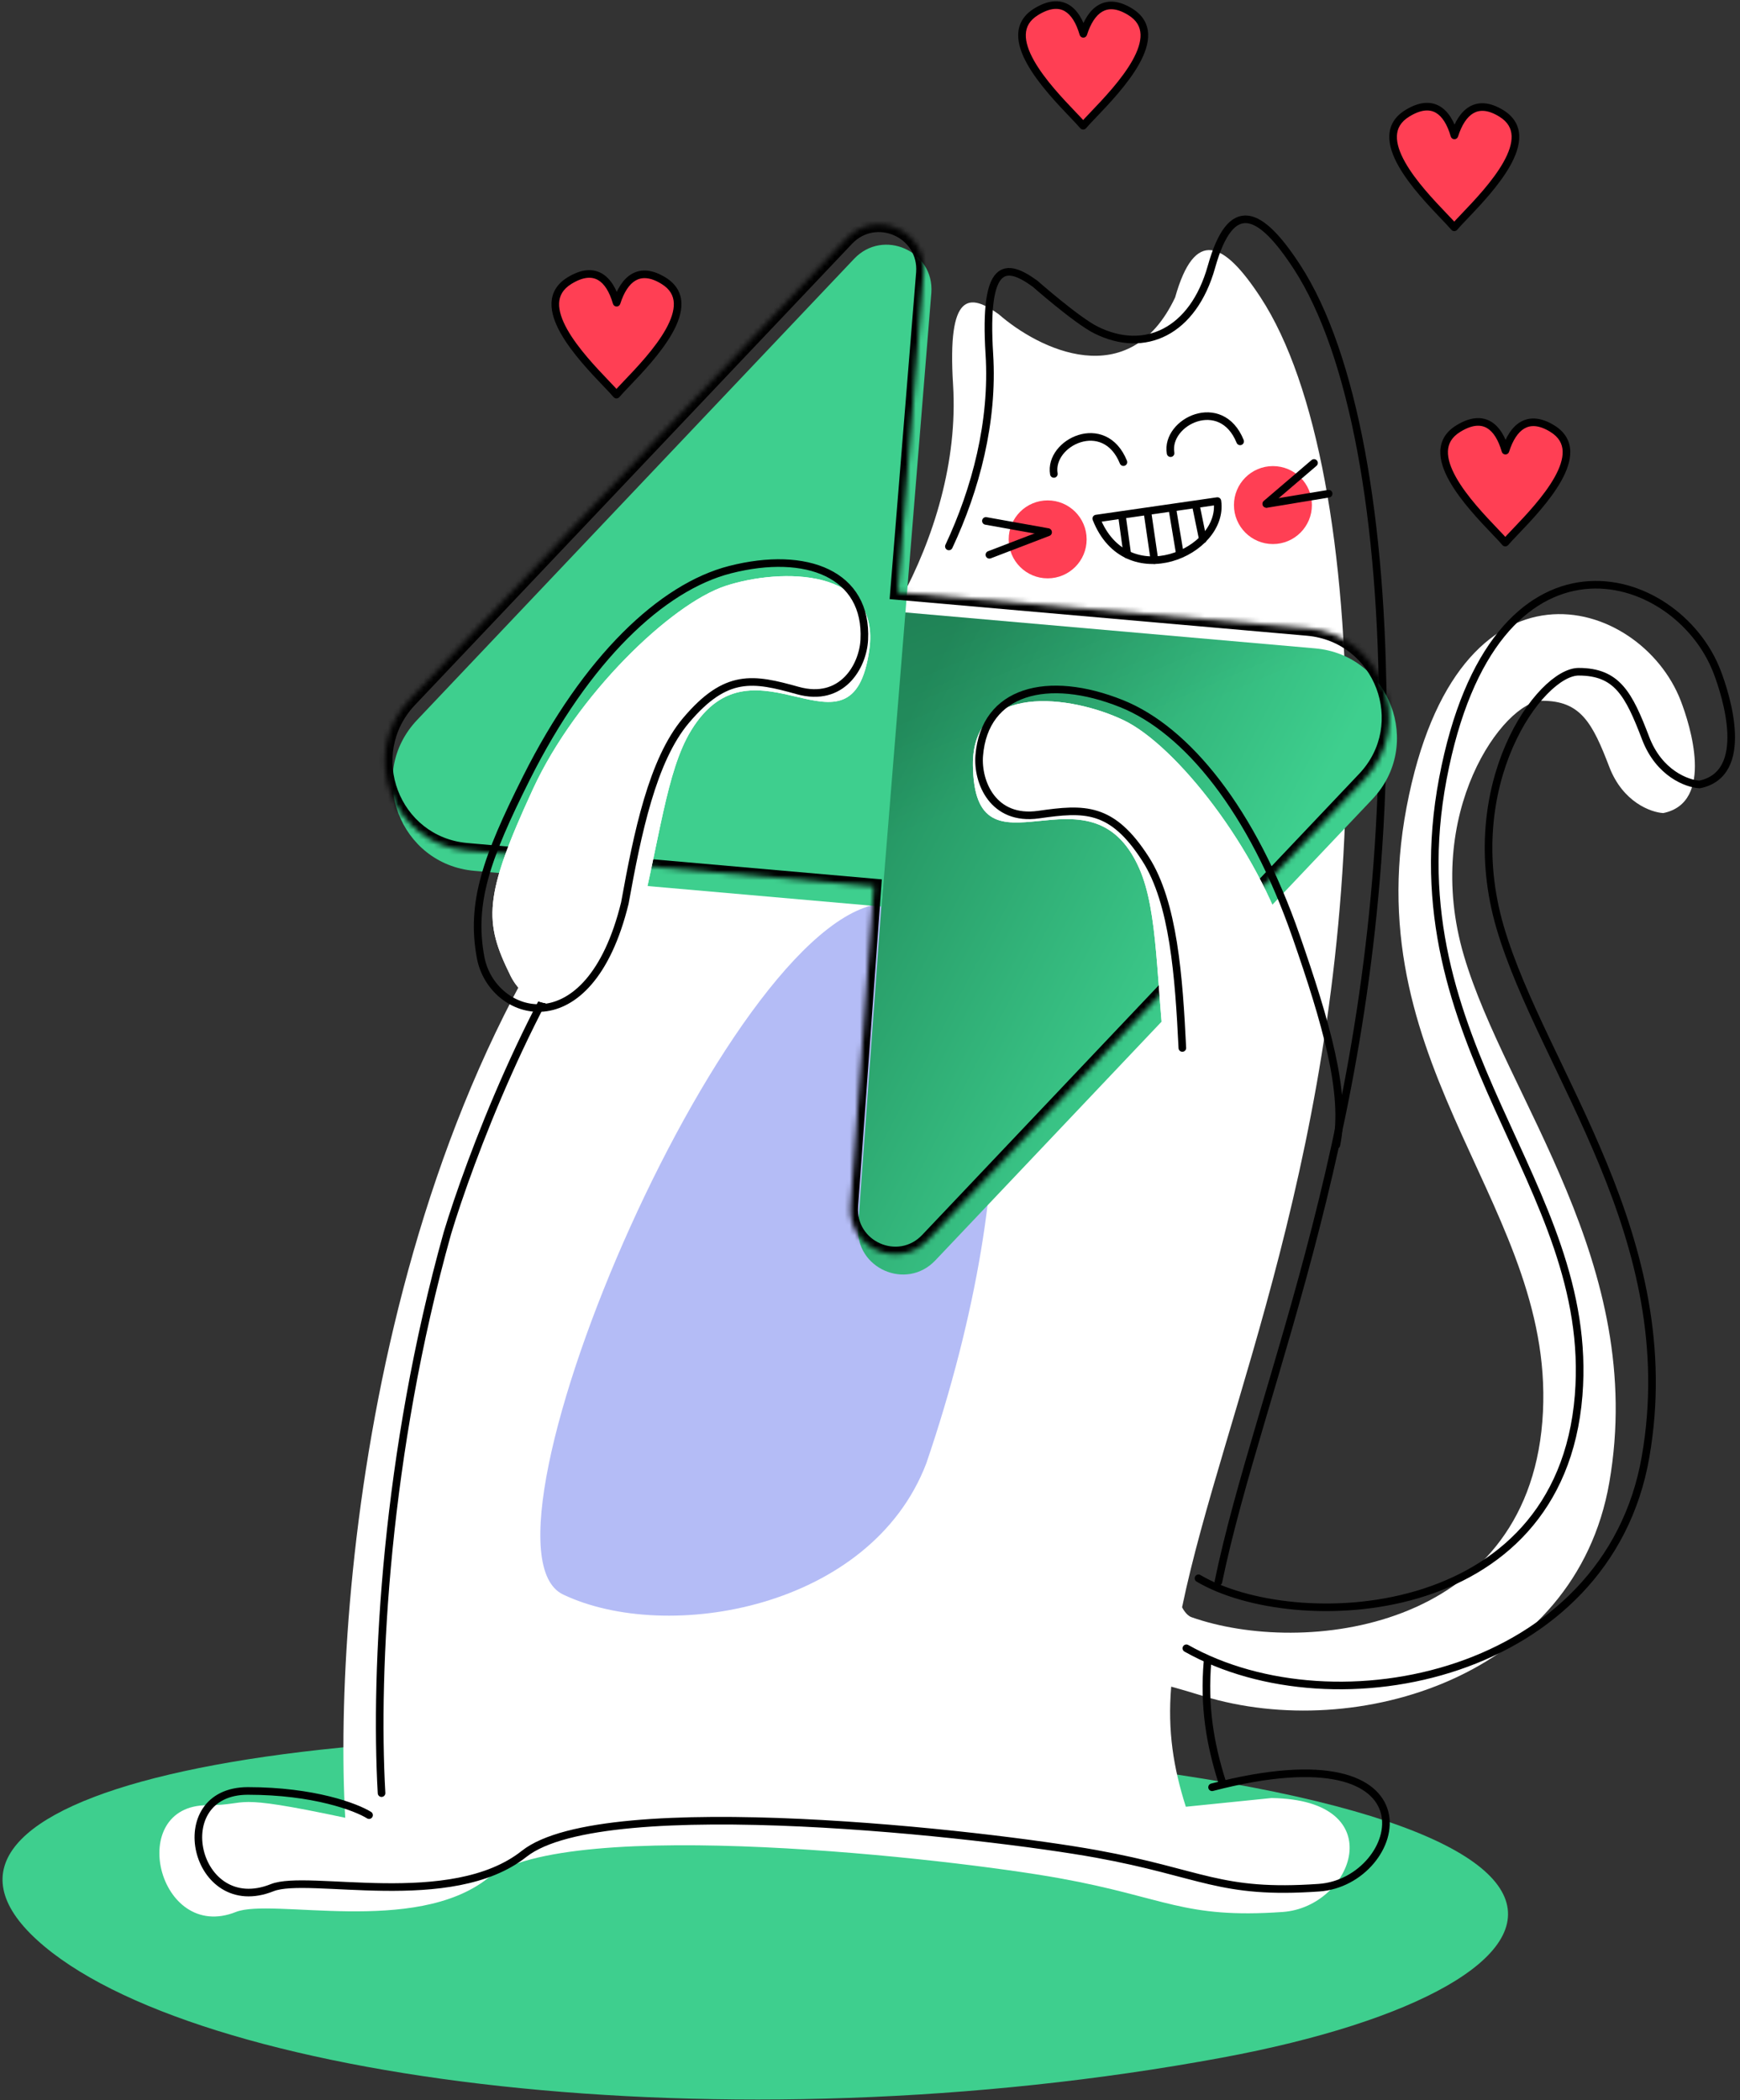 <svg width="343" height="414" viewBox="0 0 343 414" fill="none" xmlns="http://www.w3.org/2000/svg">
<rect x="0" y="0" width="343" height="414" fill="#333333" stroke="none"/>
<path d="M174.833 343.982C51.362 335.995 -23.1 354.636 7.284 382.378C37.668 410.12 142.843 423.757 240.94 405.575C316.998 391.479 334.601 354.316 174.833 343.982Z" fill="#3ECF8E"/>
<path d="M132.275 152.68C74.895 211.751 65.554 314.375 68.056 358.304C44.585 353.309 49.745 355.829 40.875 355.829C24.635 355.829 31.161 382.986 46.489 376.873C53.582 374.044 81.792 381.562 96.164 370.225C112.022 357.716 187.873 366.425 208.89 370.225C229.905 374.024 233.206 378.237 252.833 376.873C266.767 375.906 274.663 354.74 250.642 354.414L233.759 356.13C231.327 348.499 230.133 341.166 230.877 332.458C230.877 332.458 233.082 333.05 237.22 334.318C267.42 343.572 310.585 330.514 317.236 292.226C324.711 249.206 296.889 216.529 288.583 188.4C280.277 160.271 296.473 138.132 304.033 138.132C311.594 138.132 313.914 142.484 317.236 151.171C319.894 158.12 325.437 160.129 327.876 160.266C338.042 158.173 333.137 142.842 331.322 138.132C323.376 117.504 287.266 106.57 277.277 159.084C267.287 211.6 307.39 238.505 304.033 280.222C300.708 321.552 256.797 326.512 234.878 318.766C233.759 318.371 233.02 316.807 233.02 316.807C241.068 278.019 265.425 226.41 265.425 147.061C265.425 108.605 259.715 75.78 248.492 58.622C241.237 47.532 235.513 44.909 231.651 58.622C222.625 77.738 204.707 68.8 196.876 61.942C191.114 57.773 186.722 57.478 187.873 75.78C189.783 106.174 168.767 136.568 156.348 142.268C148.887 142.268 143.788 143.615 132.275 152.68Z" fill="white"/>
<path d="M175.561 178.069C199.813 179.407 202.647 229.619 182.609 288.416C171.652 317.141 131.543 324.071 111.008 314.299C90.472 304.528 145.246 176.398 175.561 178.069Z" fill="#B4BCF6"/>
<path d="M75.213 353.446C73.824 328.963 76.085 286.318 88.19 243.076C92.46 228.884 105 195.4 121 175" stroke="black" stroke-width="1.5" stroke-linecap="round"/>
<path d="M204.033 55.922C204.033 55.922 212.246 63.15 216.047 65.046L204.033 55.922Z" fill="black"/>
<path d="M240.178 311.784C248.226 272.843 272.583 221.033 272.583 141.373C272.583 102.767 266.873 69.813 255.649 52.589C248.394 41.454 242.671 38.821 238.809 52.589C235.195 65.476 225.6 69.813 216.047 65.046C212.246 63.149 204.034 55.921 204.034 55.921C198.272 51.736 193.88 51.44 195.03 69.813C195.864 83.131 192.33 96.449 187.05 107.706M238.931 352.289C284.786 340.37 276.763 370.916 259.99 372.085C240.364 373.455 237.063 369.225 216.047 365.411C195.03 361.597 119.18 352.853 103.322 365.411C88.949 376.792 60.739 369.246 53.646 372.085C38.319 378.222 32.63 353.015 48.87 353.015C61.862 353.015 70.205 356.193 72.752 357.782M240.917 351.261C238.484 343.599 237.291 336.238 238.033 327.495" stroke="black" stroke-width="1.5" stroke-linecap="round"/>
<path d="M236.252 311.1C254.9 322.152 307.536 320.637 311.19 275.054C314.548 233.174 274.444 206.163 284.433 153.443C294.424 100.722 330.533 111.699 338.48 132.408C340.294 137.136 345.199 152.527 335.032 154.628C332.593 154.492 327.051 152.474 324.394 145.497C321.071 136.776 318.75 132.408 311.19 132.408C303.63 132.408 287.435 154.634 295.74 182.872C304.046 211.111 331.868 243.917 324.394 287.105C316.919 330.294 263.349 341.507 233.864 324.896" stroke="black" stroke-width="1.5" stroke-linecap="round"/>
<path d="M184.371 248.445C178.662 254.467 168.551 250.006 169.152 241.729L177.944 120.672L259.236 127.802C273.961 129.093 280.681 146.82 270.514 157.549L184.371 248.445Z" fill="url(#paint0_linear_757_2389)"/>
<path d="M184.371 248.445C178.662 254.467 168.551 250.006 169.152 241.729L177.944 120.672L259.236 127.802C273.961 129.093 280.681 146.82 270.514 157.549L184.371 248.445Z" fill="url(#paint1_linear_757_2389)" fill-opacity="0.2"/>
<path d="M168.373 51.01C174.081 44.987 184.193 49.449 183.592 57.725L173.782 178.694L93.507 171.653C78.782 170.361 72.062 152.634 82.229 141.906L168.373 51.01Z" fill="#3ECF8E"/>
<mask id="path-11-inside-1_757_2389" fill="white">
<path fill-rule="evenodd" clip-rule="evenodd" d="M182.092 53.735C182.693 45.459 172.581 40.997 166.872 47.02L80.729 137.916C70.561 148.644 77.282 166.371 92.007 167.663L172.23 174.699L167.651 237.739C167.05 246.016 177.162 250.477 182.871 244.454L269.014 153.559C279.181 142.83 272.46 125.103 257.736 123.812L176.983 116.729L182.092 53.735Z"/>
</mask>
<path d="M166.872 47.02L167.961 48.052L167.961 48.052L166.872 47.02ZM182.092 53.735L183.587 53.857L183.588 53.844L182.092 53.735ZM80.729 137.916L81.818 138.948H81.818L80.729 137.916ZM92.007 167.663L92.138 166.168H92.138L92.007 167.663ZM172.23 174.699L173.726 174.808L173.833 173.334L172.361 173.205L172.23 174.699ZM167.651 237.739L166.155 237.631L167.651 237.739ZM182.871 244.454L183.959 245.486L183.959 245.486L182.871 244.454ZM269.014 153.559L270.102 154.59L270.102 154.59L269.014 153.559ZM257.736 123.812L257.867 122.318L257.736 123.812ZM176.983 116.729L175.488 116.608L175.368 118.093L176.852 118.223L176.983 116.729ZM167.961 48.052C172.7 43.052 181.095 46.755 180.596 53.627L183.588 53.844C184.291 44.161 172.462 38.942 165.784 45.989L167.961 48.052ZM81.818 138.948L167.961 48.052L165.784 45.988L79.641 136.884L81.818 138.948ZM92.138 166.168C78.664 164.987 72.514 148.765 81.818 138.948L79.641 136.884C68.609 148.524 75.901 167.756 91.876 169.157L92.138 166.168ZM172.361 173.205L92.138 166.168L91.876 169.157L172.099 176.193L172.361 173.205ZM169.147 237.848L173.726 174.808L170.734 174.59L166.155 237.631L169.147 237.848ZM181.782 243.423C177.043 248.423 168.648 244.719 169.147 237.848L166.155 237.631C165.452 247.313 177.281 252.532 183.959 245.486L181.782 243.423ZM267.925 152.527L181.782 243.423L183.959 245.486L270.102 154.59L267.925 152.527ZM257.605 125.306C271.079 126.488 277.229 142.709 267.925 152.527L270.102 154.59C281.133 142.951 273.842 123.719 257.867 122.318L257.605 125.306ZM176.852 118.223L257.605 125.306L257.867 122.318L177.114 115.235L176.852 118.223ZM180.597 53.614L175.488 116.608L178.478 116.85L183.587 53.857L180.597 53.614Z" fill="black" mask="url(#path-11-inside-1_757_2389)"/>
<path d="M253.925 186.527C247.906 167.231 231.782 146.881 221.495 141.959C211.209 137.037 191.628 134.397 191.791 150.803C192.034 175.078 214.86 149.175 224.574 171.16C228.392 179.802 227.849 193.435 229.954 211.301C231.678 225.934 246.893 233.681 253.602 223.607C260.098 213.851 260.963 209.087 253.925 186.527Z" fill="white"/>
<path d="M253.925 186.527C247.906 167.231 231.782 146.881 221.495 141.959C211.209 137.037 191.628 134.397 191.791 150.803C192.034 175.078 214.86 149.175 224.574 171.16C228.392 179.802 227.849 193.435 229.954 211.301C231.678 225.934 246.893 233.681 253.602 223.607C260.098 213.851 260.963 209.087 253.925 186.527Z" fill="white"/>
<path d="M263.436 225.684C265.552 215.624 261.31 201.305 255.512 184.613C246.866 159.721 233.948 143.839 221.066 138.685C206.547 132.876 194.058 136.08 193.032 148.945C192.619 154.137 195.741 161.853 204.743 160.568C213.744 159.284 219.17 158.944 225.815 169.303C231.347 177.927 232.383 192.467 233.071 206.566" stroke="black" stroke-width="1.5" stroke-linecap="round"/>
<path d="M105.104 155.44C113.586 137.092 132.223 119.017 143.063 115.477C153.903 111.937 173.662 111.87 171.362 128.115C167.96 152.151 148.702 123.495 136.207 144.028C131.295 152.099 130.058 165.686 125.644 183.126C122.028 197.409 105.933 203.108 100.594 192.246C95.424 181.727 95.187 176.891 105.104 155.44Z" fill="white"/>
<path d="M105.104 155.44C113.586 137.092 132.223 119.017 143.063 115.477C153.903 111.937 173.662 111.87 171.362 128.115C167.96 152.151 148.702 123.495 136.207 144.028C131.295 152.099 130.058 165.686 125.644 183.126C122.028 197.409 105.933 203.108 100.594 192.246C95.424 181.727 95.187 176.891 105.104 155.44Z" fill="white"/>
<path d="M157.249 136.108C148.491 133.662 143.156 132.618 135.218 142.023C128.609 149.853 125.688 164.135 123.169 178.024C116.109 206.824 96.967 200.649 94.744 188.737C92.745 178.023 95.857 169.129 103.78 153.334C115.595 129.781 130.471 115.717 143.916 112.285C159.068 108.418 171.033 113.221 170.373 126.11C170.107 131.312 166.006 138.555 157.249 136.108Z" stroke="black" stroke-width="1.5" stroke-linecap="round"/>
<path fill-rule="evenodd" clip-rule="evenodd" d="M286.673 44.803C286.672 44.805 286.672 44.808 286.671 44.81C286.23 44.282 285.519 43.537 284.656 42.634C279.705 37.45 269.772 27.05 277.395 22.35C282.373 19.28 285.309 21.873 286.702 26.693C288.187 22.017 291.148 19.389 295.951 22.349C303.574 27.049 293.641 37.45 288.69 42.633C287.827 43.536 287.116 44.281 286.675 44.81C286.674 44.808 286.673 44.805 286.673 44.803Z" fill="#FF3F54"/>
<path d="M286.671 44.81L286.095 45.291C286.279 45.511 286.572 45.607 286.851 45.538C287.129 45.47 287.344 45.248 287.404 44.968L286.671 44.81ZM286.673 44.803L287.397 44.608C287.307 44.273 287 44.044 286.653 44.053C286.307 44.062 286.012 44.307 285.939 44.646L286.673 44.803ZM284.656 42.634L285.199 42.116L284.656 42.634ZM277.395 22.35L277.789 22.988H277.789L277.395 22.35ZM286.702 26.693L285.982 26.901C286.073 27.219 286.362 27.439 286.692 27.443C287.023 27.447 287.317 27.235 287.417 26.92L286.702 26.693ZM295.951 22.349L296.344 21.711L295.951 22.349ZM288.69 42.633L288.147 42.115L288.69 42.633ZM286.675 44.81L285.951 45.005C286.023 45.276 286.241 45.483 286.514 45.543C286.787 45.603 287.071 45.505 287.251 45.29L286.675 44.81ZM287.404 44.968C287.405 44.965 287.406 44.962 287.406 44.96L285.939 44.646C285.939 44.648 285.938 44.651 285.938 44.653L287.404 44.968ZM284.114 43.152C284.985 44.064 285.675 44.786 286.095 45.291L287.247 44.33C286.786 43.777 286.053 43.01 285.199 42.116L284.114 43.152ZM277.001 21.712C274.897 23.009 273.941 24.762 273.868 26.745C273.797 28.665 274.555 30.713 275.656 32.677C277.86 36.611 281.654 40.576 284.114 43.152L285.199 42.116C282.708 39.508 279.059 35.681 276.965 31.944C275.916 30.073 275.311 28.315 275.367 26.801C275.42 25.35 276.082 24.041 277.789 22.988L277.001 21.712ZM287.423 26.485C286.708 24.012 285.551 21.924 283.763 20.911C281.907 19.859 279.623 20.095 277.001 21.712L277.789 22.988C280.146 21.535 281.819 21.533 283.023 22.216C284.296 22.937 285.303 24.555 285.982 26.901L287.423 26.485ZM287.417 26.92C288.139 24.646 289.173 23.041 290.454 22.309C291.665 21.617 293.303 21.598 295.557 22.988L296.344 21.711C293.796 20.14 291.552 19.955 289.71 21.006C287.939 22.017 286.75 24.064 285.987 26.466L287.417 26.92ZM295.557 22.988C297.264 24.04 297.925 25.35 297.979 26.8C298.035 28.314 297.43 30.072 296.381 31.943C294.287 35.681 290.638 39.507 288.147 42.115L289.232 43.151C291.692 40.576 295.485 36.611 297.69 32.677C298.791 30.712 299.549 28.665 299.478 26.745C299.405 24.762 298.449 23.009 296.344 21.711L295.557 22.988ZM288.147 42.115C287.293 43.01 286.56 43.777 286.099 44.33L287.251 45.29C287.671 44.786 288.361 44.064 289.232 43.151L288.147 42.115ZM287.399 44.615C287.398 44.612 287.398 44.611 287.397 44.608L285.949 44.998C285.949 45 285.95 45.003 285.951 45.005L287.399 44.615Z" fill="black"/>
<path fill-rule="evenodd" clip-rule="evenodd" d="M213.521 24.779C213.521 24.782 213.52 24.784 213.52 24.787C213.079 24.258 212.368 23.513 211.505 22.61C206.554 17.427 196.621 7.026 204.244 2.326C209.222 -0.743 212.157 1.85 213.551 6.67C215.035 1.994 217.997 -0.635 222.799 2.326C230.423 7.026 220.489 17.426 215.538 22.61C214.676 23.513 213.964 24.258 213.523 24.787C213.523 24.784 213.522 24.782 213.521 24.779Z" fill="#FF3F54"/>
<path d="M213.52 24.787L212.944 25.267C213.128 25.488 213.421 25.584 213.7 25.515C213.978 25.446 214.193 25.225 214.253 24.944L213.52 24.787ZM213.521 24.779L214.246 24.584C214.156 24.25 213.848 24.021 213.502 24.03C213.156 24.039 212.861 24.284 212.788 24.622L213.521 24.779ZM211.505 22.61L212.047 22.092V22.092L211.505 22.61ZM204.244 2.326L204.637 2.965H204.637L204.244 2.326ZM213.551 6.67L212.83 6.878C212.922 7.195 213.211 7.415 213.541 7.42C213.871 7.424 214.166 7.212 214.266 6.897L213.551 6.67ZM222.799 2.326L222.406 2.965L222.799 2.326ZM215.538 22.61L216.081 23.128L215.538 22.61ZM213.523 24.787L212.799 24.982C212.872 25.252 213.089 25.459 213.363 25.519C213.636 25.579 213.92 25.482 214.099 25.267L213.523 24.787ZM214.253 24.944C214.253 24.943 214.254 24.942 214.254 24.94C214.254 24.939 214.254 24.938 214.255 24.936L212.788 24.622C212.788 24.623 212.788 24.625 212.787 24.626C212.787 24.627 212.787 24.628 212.786 24.63L214.253 24.944ZM210.962 23.128C211.834 24.041 212.523 24.763 212.944 25.267L214.096 24.307C213.635 23.754 212.901 22.986 212.047 22.092L210.962 23.128ZM203.85 1.688C201.745 2.986 200.79 4.739 200.716 6.722C200.646 8.642 201.404 10.689 202.505 12.654C204.709 16.587 208.503 20.553 210.962 23.128L212.047 22.092C209.556 19.484 205.908 15.658 203.813 11.92C202.765 10.049 202.16 8.291 202.215 6.777C202.269 5.327 202.93 4.017 204.637 2.965L203.85 1.688ZM214.271 6.461C213.556 3.989 212.399 1.9 210.611 0.887C208.755 -0.164 206.471 0.072 203.85 1.688L204.637 2.965C206.995 1.512 208.667 1.51 209.872 2.192C211.145 2.913 212.152 4.531 212.83 6.878L214.271 6.461ZM214.266 6.897C214.987 4.623 216.021 3.017 217.303 2.285C218.514 1.594 220.151 1.575 222.406 2.965L223.193 1.688C220.645 0.117 218.401 -0.069 216.559 0.983C214.788 1.994 213.598 4.041 212.836 6.443L214.266 6.897ZM222.406 2.965C224.113 4.017 224.774 5.326 224.828 6.777C224.884 8.291 224.278 10.049 223.23 11.92C221.136 15.657 217.487 19.484 214.996 22.092L216.081 23.128C218.541 20.552 222.334 16.587 224.538 12.653C225.639 10.689 226.397 8.641 226.327 6.722C226.253 4.738 225.298 2.985 223.193 1.688L222.406 2.965ZM214.996 22.092C214.142 22.986 213.409 23.753 212.947 24.306L214.099 25.267C214.52 24.763 215.209 24.04 216.081 23.128L214.996 22.092ZM214.247 24.591C214.247 24.589 214.246 24.587 214.246 24.584L212.797 24.974C212.798 24.977 212.799 24.979 212.799 24.982L214.247 24.591Z" fill="black"/>
<path fill-rule="evenodd" clip-rule="evenodd" d="M121.521 77.779C121.521 77.782 121.52 77.784 121.52 77.787C121.079 77.258 120.368 76.513 119.505 75.61C114.554 70.427 104.621 60.026 112.244 55.326C117.222 52.257 120.157 54.85 121.551 59.67C123.035 54.994 125.997 52.365 130.799 55.326C138.423 60.026 128.489 70.426 123.538 75.61C122.676 76.513 121.964 77.258 121.523 77.787C121.523 77.784 121.522 77.782 121.521 77.779Z" fill="#FF3F54"/>
<path d="M121.52 77.787L120.944 78.267C121.128 78.488 121.421 78.584 121.7 78.515C121.978 78.446 122.193 78.225 122.253 77.944L121.52 77.787ZM121.521 77.779L122.246 77.584C122.156 77.25 121.848 77.021 121.502 77.03C121.156 77.039 120.861 77.284 120.788 77.622L121.521 77.779ZM119.505 75.61L120.047 75.092V75.092L119.505 75.61ZM112.244 55.326L112.637 55.965H112.637L112.244 55.326ZM121.551 59.67L120.83 59.878C120.922 60.195 121.211 60.415 121.541 60.42C121.871 60.424 122.166 60.212 122.266 59.897L121.551 59.67ZM130.799 55.326L130.406 55.965L130.799 55.326ZM123.538 75.61L122.996 75.092V75.092L123.538 75.61ZM121.523 77.787L120.799 77.982C120.872 78.252 121.089 78.459 121.363 78.519C121.636 78.579 121.92 78.482 122.099 78.267L121.523 77.787ZM122.253 77.944C122.253 77.943 122.254 77.942 122.254 77.94C122.254 77.939 122.254 77.938 122.255 77.936L120.788 77.622C120.788 77.624 120.788 77.625 120.787 77.626C120.787 77.627 120.787 77.629 120.786 77.63L122.253 77.944ZM118.962 76.128C119.834 77.04 120.523 77.763 120.944 78.267L122.096 77.307C121.635 76.754 120.901 75.986 120.047 75.092L118.962 76.128ZM111.85 54.688C109.745 55.986 108.79 57.739 108.716 59.722C108.646 61.642 109.404 63.689 110.505 65.654C112.709 69.587 116.503 73.553 118.962 76.128L120.047 75.092C117.556 72.484 113.908 68.657 111.813 64.92C110.765 63.049 110.16 61.291 110.215 59.777C110.269 58.327 110.93 57.017 112.637 55.965L111.85 54.688ZM122.271 59.461C121.556 56.989 120.399 54.9 118.611 53.887C116.755 52.836 114.471 53.072 111.85 54.688L112.637 55.965C114.995 54.511 116.667 54.51 117.872 55.192C119.145 55.913 120.152 57.531 120.83 59.878L122.271 59.461ZM122.266 59.897C122.987 57.623 124.021 56.017 125.303 55.285C126.514 54.594 128.151 54.575 130.406 55.965L131.193 54.688C128.645 53.117 126.401 52.931 124.559 53.983C122.788 54.994 121.598 57.041 120.836 59.443L122.266 59.897ZM130.406 55.965C132.113 57.017 132.774 58.326 132.828 59.777C132.884 61.291 132.278 63.049 131.23 64.92C129.136 68.657 125.487 72.484 122.996 75.092L124.081 76.128C126.541 73.552 130.334 69.587 132.538 65.653C133.639 63.689 134.397 61.641 134.327 59.722C134.253 57.738 133.298 55.985 131.193 54.688L130.406 55.965ZM122.996 75.092C122.142 75.986 121.409 76.753 120.947 77.306L122.099 78.267C122.52 77.763 123.209 77.04 124.081 76.128L122.996 75.092ZM122.247 77.591C122.247 77.589 122.246 77.587 122.246 77.584L120.797 77.974C120.798 77.977 120.799 77.979 120.799 77.982L122.247 77.591Z" fill="black"/>
<path fill-rule="evenodd" clip-rule="evenodd" d="M296.732 106.943C296.732 106.946 296.731 106.948 296.731 106.951C296.29 106.422 295.578 105.677 294.716 104.774C289.765 99.591 279.831 89.19 287.455 84.49C292.433 81.421 295.368 84.014 296.762 88.834C298.246 84.158 301.208 81.529 306.01 84.49C313.633 89.19 303.7 99.59 298.749 104.774C297.887 105.677 297.175 106.422 296.734 106.951C296.734 106.948 296.733 106.946 296.732 106.943Z" fill="#FF3F54"/>
<path d="M296.731 106.951L296.155 107.431C296.338 107.652 296.632 107.748 296.91 107.679C297.189 107.61 297.404 107.389 297.464 107.108L296.731 106.951ZM296.732 106.943L297.457 106.748C297.367 106.414 297.059 106.185 296.713 106.194C296.367 106.203 296.072 106.448 295.999 106.786L296.732 106.943ZM294.716 104.774L295.258 104.256V104.256L294.716 104.774ZM287.455 84.49L287.848 85.129H287.848L287.455 84.49ZM296.762 88.834L296.041 89.042C296.133 89.359 296.422 89.579 296.752 89.584C297.082 89.588 297.377 89.376 297.476 89.061L296.762 88.834ZM306.01 84.49L305.617 85.129L306.01 84.49ZM298.749 104.774L298.207 104.256V104.256L298.749 104.774ZM296.734 106.951L296.01 107.146C296.083 107.416 296.3 107.623 296.574 107.683C296.847 107.743 297.131 107.646 297.31 107.431L296.734 106.951ZM297.464 107.108C297.464 107.108 297.464 107.108 297.464 107.108C297.464 107.108 297.464 107.108 297.464 107.108C297.464 107.108 297.464 107.108 297.464 107.108C297.464 107.108 297.464 107.108 297.464 107.108C297.464 107.108 297.464 107.108 297.464 107.108C297.464 107.108 297.464 107.108 297.464 107.108C297.464 107.108 297.464 107.108 297.464 107.108C297.464 107.108 297.464 107.108 297.464 107.108C297.464 107.108 297.464 107.108 297.464 107.108C297.464 107.108 297.464 107.108 297.464 107.108C297.464 107.108 297.464 107.108 297.464 107.108C297.464 107.108 297.464 107.108 297.464 107.108C297.464 107.108 297.464 107.108 297.464 107.108C297.464 107.108 297.464 107.108 297.464 107.108C297.464 107.108 297.464 107.108 297.464 107.108C297.464 107.108 297.464 107.108 297.464 107.108C297.464 107.108 297.464 107.108 297.464 107.108C297.464 107.108 297.464 107.108 297.464 107.108C297.464 107.108 297.464 107.108 297.464 107.108C297.464 107.108 297.464 107.108 297.464 107.108C297.464 107.108 297.464 107.108 297.464 107.108C297.464 107.108 297.464 107.108 297.464 107.108C297.464 107.108 297.464 107.108 297.464 107.108C297.464 107.108 297.464 107.108 297.464 107.108C297.464 107.108 297.464 107.108 297.464 107.108C297.464 107.108 297.464 107.108 297.464 107.108C297.464 107.108 297.464 107.108 297.464 107.108C297.464 107.108 297.464 107.108 297.464 107.108C297.464 107.108 297.464 107.108 297.464 107.108C297.464 107.108 297.464 107.108 297.464 107.108C297.464 107.108 297.464 107.108 297.464 107.108C297.464 107.108 297.464 107.108 297.464 107.108C297.464 107.108 297.464 107.108 297.464 107.108C297.464 107.108 297.464 107.108 297.464 107.108C297.464 107.108 297.464 107.108 297.464 107.108C297.464 107.108 297.464 107.108 297.464 107.108C297.464 107.108 297.464 107.108 297.464 107.108C297.464 107.108 297.464 107.108 297.464 107.108C297.464 107.108 297.464 107.108 297.464 107.108C297.464 107.108 297.464 107.108 297.464 107.108C297.464 107.108 297.464 107.108 297.464 107.108C297.464 107.107 297.464 107.107 297.464 107.107C297.464 107.107 297.464 107.107 297.464 107.107C297.464 107.107 297.464 107.107 297.464 107.107C297.464 107.107 297.464 107.107 297.464 107.107C297.464 107.107 297.464 107.107 297.464 107.107C297.464 107.107 297.464 107.107 297.464 107.107C297.464 107.107 297.464 107.107 297.464 107.107C297.464 107.107 297.464 107.107 297.464 107.107C297.464 107.107 297.464 107.107 297.464 107.107C297.464 107.107 297.464 107.107 297.464 107.107C297.464 107.107 297.464 107.107 297.464 107.107C297.464 107.107 297.464 107.107 297.464 107.107C297.464 107.107 297.464 107.107 297.464 107.107C297.464 107.107 297.464 107.107 297.464 107.107C297.464 107.107 297.464 107.107 297.464 107.107C297.464 107.107 297.464 107.107 297.464 107.107C297.464 107.107 297.464 107.107 297.464 107.107C297.464 107.107 297.464 107.107 297.464 107.107C297.464 107.107 297.464 107.107 297.464 107.107C297.464 107.107 297.464 107.107 297.464 107.107C297.464 107.107 297.464 107.107 297.464 107.107C297.464 107.107 297.464 107.107 297.464 107.107C297.464 107.107 297.464 107.107 297.464 107.107C297.464 107.107 297.464 107.107 297.464 107.107C297.464 107.107 297.464 107.107 297.464 107.107C297.464 107.107 297.464 107.107 297.464 107.107C297.464 107.107 297.464 107.107 297.464 107.107C297.464 107.107 297.464 107.107 297.464 107.107C297.464 107.107 297.464 107.107 297.464 107.107C297.464 107.107 297.464 107.107 297.464 107.107C297.464 107.107 297.464 107.107 297.464 107.107C297.464 107.107 297.464 107.107 297.464 107.107C297.464 107.107 297.464 107.107 297.464 107.107C297.464 107.107 297.464 107.107 297.464 107.107C297.464 107.107 297.464 107.107 297.464 107.107C297.464 107.107 297.464 107.107 297.464 107.107C297.464 107.107 297.464 107.107 297.464 107.107C297.464 107.107 297.464 107.107 297.464 107.107C297.464 107.107 297.464 107.107 297.464 107.107C297.464 107.107 297.464 107.107 297.464 107.107C297.464 107.107 297.464 107.107 297.464 107.107C297.464 107.107 297.464 107.107 297.464 107.107C297.464 107.107 297.464 107.107 297.464 107.107C297.464 107.107 297.464 107.107 297.464 107.107C297.464 107.107 297.464 107.107 297.464 107.107C297.464 107.107 297.464 107.107 297.464 107.107C297.464 107.107 297.464 107.107 297.464 107.107C297.464 107.107 297.464 107.107 297.464 107.107C297.464 107.107 297.464 107.107 297.464 107.107C297.464 107.107 297.464 107.107 297.464 107.107C297.464 107.107 297.464 107.107 297.464 107.107C297.464 107.107 297.464 107.107 297.464 107.107C297.464 107.107 297.464 107.107 297.464 107.107C297.464 107.107 297.464 107.107 297.464 107.107C297.464 107.107 297.464 107.107 297.464 107.107C297.464 107.107 297.464 107.107 297.464 107.107C297.464 107.107 297.464 107.107 297.464 107.107C297.464 107.107 297.464 107.107 297.464 107.107C297.464 107.107 297.464 107.107 297.464 107.107C297.464 107.107 297.464 107.107 297.464 107.107C297.464 107.107 297.464 107.107 297.464 107.107C297.464 107.107 297.464 107.107 297.464 107.107C297.464 107.107 297.464 107.107 297.464 107.107C297.464 107.107 297.464 107.107 297.464 107.107C297.464 107.107 297.464 107.107 297.464 107.107C297.464 107.107 297.464 107.107 297.464 107.107C297.464 107.107 297.464 107.107 297.464 107.107C297.464 107.107 297.464 107.107 297.464 107.106C297.464 107.106 297.464 107.106 297.464 107.106C297.464 107.106 297.464 107.106 297.464 107.106C297.464 107.106 297.464 107.106 297.464 107.106C297.464 107.106 297.464 107.106 297.464 107.106C297.464 107.106 297.464 107.106 297.464 107.106C297.464 107.106 297.464 107.106 297.464 107.106C297.464 107.106 297.464 107.106 297.464 107.106C297.464 107.106 297.464 107.106 297.464 107.106C297.464 107.106 297.464 107.106 297.464 107.106C297.464 107.106 297.464 107.106 297.464 107.106C297.464 107.106 297.464 107.106 297.464 107.106C297.464 107.106 297.464 107.106 297.464 107.106C297.464 107.106 297.464 107.106 297.464 107.106C297.464 107.106 297.464 107.106 297.464 107.106C297.464 107.106 297.464 107.106 297.464 107.106C297.464 107.106 297.464 107.106 297.464 107.106C297.464 107.106 297.464 107.106 297.464 107.106C297.464 107.106 297.464 107.106 297.464 107.106C297.464 107.106 297.464 107.106 297.464 107.106C297.464 107.106 297.464 107.106 297.464 107.106C297.464 107.106 297.464 107.106 297.464 107.106C297.464 107.106 297.464 107.106 297.464 107.106C297.464 107.106 297.464 107.106 297.464 107.106C297.464 107.106 297.464 107.106 297.464 107.106C297.464 107.106 297.464 107.106 297.464 107.106C297.464 107.106 297.464 107.106 297.464 107.106C297.464 107.106 297.464 107.106 297.464 107.106C297.464 107.106 297.464 107.106 297.465 107.106C297.465 107.106 297.465 107.106 297.465 107.106C297.465 107.106 297.465 107.106 297.465 107.106C297.465 107.106 297.465 107.106 297.465 107.106C297.465 107.106 297.465 107.106 297.465 107.106C297.465 107.106 297.465 107.106 297.465 107.106C297.465 107.106 297.465 107.106 297.465 107.106C297.465 107.106 297.465 107.106 297.465 107.106C297.465 107.106 297.465 107.106 297.465 107.106C297.465 107.106 297.465 107.106 297.465 107.106C297.465 107.106 297.465 107.106 297.465 107.106C297.465 107.106 297.465 107.106 297.465 107.106C297.465 107.106 297.465 107.106 297.465 107.106C297.465 107.106 297.465 107.106 297.465 107.106C297.465 107.106 297.465 107.106 297.465 107.106C297.465 107.106 297.465 107.106 297.465 107.106C297.465 107.106 297.465 107.106 297.465 107.106C297.465 107.106 297.465 107.106 297.465 107.106C297.465 107.106 297.465 107.106 297.465 107.106C297.465 107.106 297.465 107.106 297.465 107.106C297.465 107.106 297.465 107.106 297.465 107.106C297.465 107.106 297.465 107.106 297.465 107.106C297.465 107.106 297.465 107.106 297.465 107.106C297.465 107.106 297.465 107.106 297.465 107.106C297.465 107.106 297.465 107.106 297.465 107.106C297.465 107.106 297.465 107.106 297.465 107.106C297.465 107.106 297.465 107.106 297.465 107.106C297.465 107.106 297.465 107.106 297.465 107.106C297.465 107.106 297.465 107.106 297.465 107.106C297.465 107.106 297.465 107.106 297.465 107.106C297.465 107.106 297.465 107.106 297.465 107.106C297.465 107.106 297.465 107.106 297.465 107.106C297.465 107.106 297.465 107.106 297.465 107.106C297.465 107.106 297.465 107.106 297.465 107.106C297.465 107.106 297.465 107.106 297.465 107.106C297.465 107.106 297.465 107.106 297.465 107.106C297.465 107.106 297.465 107.106 297.465 107.106C297.465 107.106 297.465 107.106 297.465 107.106C297.465 107.106 297.465 107.106 297.465 107.106C297.465 107.106 297.465 107.106 297.465 107.106C297.465 107.106 297.465 107.105 297.465 107.105C297.465 107.105 297.465 107.105 297.465 107.105C297.465 107.105 297.465 107.105 297.465 107.105C297.465 107.105 297.465 107.105 297.465 107.105C297.465 107.105 297.465 107.105 297.465 107.105C297.465 107.105 297.465 107.105 297.465 107.105C297.465 107.105 297.465 107.105 297.465 107.105C297.465 107.105 297.465 107.105 297.465 107.105C297.465 107.105 297.465 107.105 297.465 107.105C297.465 107.105 297.465 107.105 297.465 107.105C297.465 107.105 297.465 107.105 297.465 107.105C297.465 107.105 297.465 107.105 297.465 107.105C297.465 107.105 297.465 107.105 297.465 107.105C297.465 107.105 297.465 107.105 297.465 107.105C297.465 107.105 297.465 107.105 297.465 107.105C297.465 107.105 297.465 107.105 297.465 107.105C297.465 107.105 297.465 107.105 297.465 107.105C297.465 107.105 297.465 107.105 297.465 107.105C297.465 107.105 297.465 107.105 297.465 107.105C297.465 107.105 297.465 107.105 297.465 107.105C297.465 107.105 297.465 107.105 297.465 107.105C297.465 107.105 297.465 107.105 297.465 107.105C297.465 107.105 297.465 107.105 297.465 107.105C297.465 107.105 297.465 107.105 297.465 107.105C297.465 107.105 297.465 107.105 297.465 107.105C297.465 107.105 297.465 107.105 297.465 107.105C297.465 107.105 297.465 107.105 297.465 107.105C297.465 107.105 297.465 107.105 297.465 107.105C297.465 107.105 297.465 107.105 297.465 107.105C297.465 107.105 297.465 107.105 297.465 107.105C297.465 107.105 297.465 107.105 297.465 107.105C297.465 107.105 297.465 107.105 297.465 107.105C297.465 107.105 297.465 107.105 297.465 107.105C297.465 107.105 297.465 107.105 297.465 107.105C297.465 107.105 297.465 107.105 297.465 107.105C297.465 107.105 297.465 107.105 297.465 107.105C297.465 107.105 297.465 107.105 297.465 107.105C297.465 107.105 297.465 107.105 297.465 107.105C297.465 107.105 297.465 107.105 297.465 107.105C297.465 107.105 297.465 107.105 297.465 107.105C297.465 107.105 297.465 107.105 297.465 107.105C297.465 107.105 297.465 107.105 297.465 107.105C297.465 107.105 297.465 107.105 297.465 107.105C297.465 107.105 297.465 107.105 297.465 107.105C297.465 107.105 297.465 107.105 297.465 107.105C297.465 107.105 297.465 107.105 297.465 107.105C297.465 107.105 297.465 107.105 297.465 107.105C297.465 107.105 297.465 107.105 297.465 107.105C297.465 107.105 297.465 107.105 297.465 107.105C297.465 107.105 297.465 107.105 297.465 107.105C297.465 107.105 297.465 107.105 297.465 107.105C297.465 107.105 297.465 107.105 297.465 107.105C297.465 107.105 297.465 107.105 297.465 107.105C297.465 107.105 297.465 107.105 297.465 107.105C297.465 107.105 297.465 107.105 297.465 107.105C297.465 107.105 297.465 107.105 297.465 107.105C297.465 107.105 297.465 107.105 297.465 107.105C297.465 107.105 297.465 107.105 297.465 107.105C297.465 107.105 297.465 107.105 297.465 107.105C297.465 107.105 297.465 107.105 297.465 107.105C297.465 107.105 297.465 107.105 297.465 107.105C297.465 107.105 297.465 107.105 297.465 107.105C297.465 107.105 297.465 107.105 297.465 107.105C297.465 107.105 297.465 107.105 297.465 107.105C297.465 107.105 297.465 107.105 297.465 107.105C297.465 107.105 297.465 107.105 297.465 107.105C297.465 107.105 297.465 107.105 297.465 107.105C297.465 107.105 297.465 107.105 297.465 107.105C297.465 107.104 297.465 107.104 297.465 107.104C297.465 107.104 297.465 107.104 297.465 107.104C297.465 107.104 297.465 107.104 297.465 107.104C297.465 107.104 297.465 107.104 297.465 107.104C297.465 107.104 297.465 107.104 297.465 107.104C297.465 107.104 297.465 107.104 297.465 107.104C297.465 107.104 297.465 107.104 297.465 107.104C297.465 107.104 297.465 107.104 297.465 107.104C297.465 107.104 297.465 107.104 297.465 107.104C297.465 107.104 297.465 107.104 297.465 107.104C297.465 107.104 297.465 107.104 297.465 107.104C297.465 107.104 297.465 107.104 297.465 107.104C297.465 107.104 297.465 107.104 297.465 107.104C297.465 107.104 297.465 107.104 297.465 107.104C297.465 107.104 297.465 107.104 297.465 107.104C297.465 107.104 297.465 107.104 297.465 107.104C297.465 107.104 297.465 107.104 297.465 107.104C297.465 107.104 297.465 107.104 297.465 107.104C297.465 107.104 297.465 107.104 297.465 107.104C297.465 107.104 297.465 107.104 297.465 107.104C297.465 107.104 297.465 107.104 297.465 107.104C297.465 107.104 297.465 107.104 297.465 107.104C297.465 107.104 297.465 107.104 297.465 107.104C297.465 107.104 297.465 107.104 297.465 107.104C297.465 107.104 297.465 107.104 297.465 107.104C297.465 107.104 297.465 107.104 297.465 107.104C297.465 107.104 297.465 107.104 297.465 107.104C297.465 107.104 297.465 107.104 297.465 107.104C297.465 107.104 297.465 107.104 297.465 107.104C297.465 107.104 297.465 107.104 297.465 107.104C297.465 107.104 297.465 107.104 297.465 107.104C297.465 107.104 297.465 107.104 297.465 107.104C297.465 107.104 297.465 107.104 297.465 107.104C297.465 107.104 297.465 107.104 297.465 107.104C297.465 107.104 297.465 107.104 297.465 107.104C297.465 107.104 297.465 107.104 297.465 107.104C297.465 107.104 297.465 107.104 297.465 107.104C297.465 107.104 297.465 107.104 297.465 107.104C297.465 107.104 297.465 107.104 297.465 107.104C297.465 107.104 297.465 107.104 297.465 107.104C297.465 107.104 297.465 107.104 297.465 107.104C297.465 107.104 297.465 107.104 297.465 107.104C297.465 107.104 297.465 107.104 297.465 107.104C297.465 107.104 297.465 107.104 297.465 107.104C297.465 107.104 297.465 107.104 297.465 107.104C297.465 107.104 297.465 107.104 297.465 107.104C297.465 107.104 297.465 107.104 297.465 107.104C297.465 107.104 297.465 107.104 297.465 107.104C297.465 107.104 297.465 107.104 297.465 107.104C297.465 107.104 297.465 107.104 297.465 107.104C297.465 107.104 297.465 107.104 297.465 107.104C297.465 107.104 297.465 107.104 297.465 107.104C297.465 107.104 297.465 107.104 297.465 107.104C297.465 107.104 297.465 107.104 297.465 107.104C297.465 107.104 297.465 107.104 297.465 107.104C297.465 107.104 297.465 107.104 297.465 107.104C297.465 107.104 297.465 107.104 297.465 107.104C297.465 107.104 297.465 107.104 297.465 107.104C297.465 107.104 297.465 107.104 297.465 107.104C297.465 107.104 297.465 107.104 297.465 107.104C297.465 107.104 297.465 107.104 297.465 107.104C297.465 107.104 297.465 107.104 297.465 107.104C297.465 107.104 297.465 107.104 297.465 107.104C297.465 107.104 297.465 107.104 297.465 107.104C297.465 107.104 297.465 107.104 297.465 107.104C297.465 107.104 297.465 107.104 297.465 107.104C297.465 107.104 297.465 107.104 297.465 107.104C297.465 107.104 297.465 107.104 297.465 107.104C297.465 107.103 297.465 107.103 297.465 107.103C297.465 107.103 297.465 107.103 297.465 107.103C297.465 107.103 297.465 107.103 297.465 107.103C297.465 107.103 297.465 107.103 297.465 107.103C297.465 107.103 297.465 107.103 297.465 107.103C297.465 107.103 297.465 107.103 297.465 107.103C297.465 107.103 297.465 107.103 297.465 107.103C297.465 107.103 297.465 107.103 297.465 107.103C297.465 107.103 297.465 107.103 297.465 107.103C297.465 107.103 297.465 107.103 297.465 107.103C297.465 107.103 297.465 107.103 297.465 107.103C297.465 107.103 297.465 107.103 297.465 107.103C297.465 107.103 297.465 107.103 297.465 107.103C297.465 107.103 297.465 107.103 297.465 107.103C297.465 107.103 297.465 107.103 297.465 107.103C297.465 107.103 297.465 107.103 297.465 107.103C297.465 107.103 297.465 107.103 297.465 107.103C297.465 107.103 297.465 107.103 297.465 107.103C297.465 107.103 297.465 107.103 297.465 107.103C297.465 107.103 297.465 107.103 297.465 107.103C297.465 107.103 297.465 107.103 297.465 107.103C297.465 107.103 297.465 107.103 297.465 107.103C297.465 107.103 297.465 107.103 297.465 107.103C297.465 107.103 297.465 107.103 297.465 107.103C297.465 107.103 297.465 107.103 297.465 107.103C297.465 107.103 297.465 107.103 297.465 107.103C297.465 107.103 297.465 107.103 297.465 107.103C297.465 107.103 297.465 107.103 297.465 107.103C297.465 107.103 297.465 107.103 297.465 107.103C297.465 107.103 297.465 107.103 297.465 107.103C297.465 107.103 297.465 107.103 297.465 107.103C297.465 107.103 297.465 107.103 297.465 107.103C297.465 107.103 297.465 107.103 297.465 107.103C297.465 107.103 297.465 107.103 297.465 107.103C297.465 107.103 297.465 107.103 297.465 107.103C297.465 107.103 297.465 107.103 297.465 107.103C297.465 107.103 297.465 107.103 297.465 107.103C297.465 107.103 297.465 107.103 297.465 107.103C297.465 107.103 297.465 107.103 297.465 107.103C297.465 107.103 297.465 107.103 297.465 107.103C297.465 107.103 297.465 107.103 297.465 107.103C297.465 107.103 297.465 107.103 297.465 107.103C297.465 107.103 297.465 107.103 297.465 107.103C297.465 107.103 297.465 107.103 297.465 107.103C297.465 107.103 297.465 107.103 297.465 107.103C297.465 107.103 297.465 107.103 297.465 107.103C297.465 107.103 297.465 107.103 297.465 107.103C297.465 107.103 297.465 107.103 297.465 107.103C297.465 107.103 297.465 107.103 297.465 107.103C297.465 107.103 297.465 107.103 297.465 107.103C297.465 107.103 297.465 107.103 297.465 107.103C297.465 107.103 297.465 107.103 297.465 107.103C297.465 107.103 297.465 107.103 297.465 107.103C297.465 107.103 297.465 107.103 297.465 107.103C297.465 107.103 297.465 107.103 297.465 107.103C297.465 107.103 297.465 107.103 297.465 107.103C297.465 107.103 297.465 107.103 297.465 107.103C297.465 107.103 297.465 107.103 297.465 107.103C297.465 107.103 297.465 107.103 297.465 107.103C297.465 107.103 297.465 107.103 297.465 107.103C297.465 107.103 297.465 107.103 297.465 107.103C297.465 107.103 297.465 107.103 297.465 107.103C297.465 107.103 297.465 107.103 297.465 107.103C297.465 107.103 297.465 107.103 297.465 107.103C297.465 107.103 297.465 107.103 297.465 107.103C297.465 107.103 297.465 107.103 297.465 107.103C297.465 107.103 297.465 107.103 297.465 107.103C297.465 107.103 297.465 107.103 297.465 107.102C297.465 107.102 297.465 107.102 297.465 107.102C297.465 107.102 297.465 107.102 297.465 107.102C297.465 107.102 297.465 107.102 297.465 107.102C297.465 107.102 297.465 107.102 297.465 107.102C297.465 107.102 297.465 107.102 297.465 107.102C297.465 107.102 297.465 107.102 297.465 107.102C297.465 107.102 297.465 107.102 297.465 107.102C297.465 107.102 297.465 107.102 297.465 107.102C297.465 107.102 297.465 107.102 297.465 107.102C297.465 107.102 297.465 107.102 297.465 107.102C297.465 107.102 297.465 107.102 297.465 107.102C297.465 107.102 297.465 107.102 297.465 107.102C297.465 107.102 297.465 107.102 297.465 107.102C297.465 107.102 297.465 107.102 297.465 107.102C297.465 107.102 297.465 107.102 297.465 107.102C297.465 107.102 297.465 107.102 297.465 107.102C297.465 107.102 297.465 107.102 297.465 107.102C297.465 107.102 297.465 107.102 297.465 107.102C297.465 107.102 297.465 107.102 297.465 107.102C297.465 107.102 297.465 107.102 297.465 107.102C297.465 107.102 297.465 107.102 297.465 107.102C297.465 107.102 297.465 107.102 297.465 107.102C297.465 107.102 297.465 107.102 297.465 107.102C297.465 107.102 297.465 107.102 297.465 107.102C297.465 107.102 297.465 107.102 297.465 107.102C297.465 107.102 297.465 107.102 297.465 107.102C297.465 107.102 297.465 107.102 297.465 107.102C297.465 107.102 297.465 107.102 297.465 107.102C297.465 107.102 297.465 107.102 297.465 107.102C297.465 107.102 297.465 107.102 297.465 107.102C297.465 107.102 297.465 107.102 297.465 107.102C297.465 107.102 297.465 107.102 297.465 107.102C297.465 107.102 297.465 107.102 297.465 107.102C297.465 107.102 297.465 107.102 297.465 107.102C297.465 107.102 297.465 107.102 297.465 107.102C297.465 107.102 297.465 107.102 297.465 107.102C297.465 107.102 297.465 107.102 297.465 107.102C297.465 107.102 297.465 107.102 297.465 107.102C297.465 107.102 297.465 107.102 297.465 107.102C297.465 107.102 297.465 107.102 297.465 107.102C297.465 107.102 297.465 107.102 297.465 107.102C297.465 107.102 297.465 107.102 297.465 107.102C297.465 107.102 297.465 107.102 297.465 107.102C297.465 107.102 297.465 107.102 297.465 107.102C297.465 107.102 297.465 107.102 297.465 107.102C297.465 107.102 297.465 107.102 297.465 107.102C297.465 107.102 297.465 107.102 297.465 107.102C297.465 107.102 297.465 107.102 297.465 107.102C297.465 107.102 297.465 107.102 297.465 107.102C297.465 107.102 297.465 107.102 297.465 107.102C297.465 107.102 297.465 107.102 297.465 107.102C297.465 107.102 297.465 107.102 297.465 107.102C297.465 107.102 297.465 107.102 297.465 107.102C297.465 107.102 297.465 107.102 297.465 107.102C297.465 107.102 297.465 107.102 297.465 107.102C297.465 107.102 297.465 107.102 297.465 107.102C297.465 107.102 297.465 107.102 297.465 107.102C297.465 107.102 297.465 107.102 297.465 107.102C297.465 107.102 297.465 107.102 297.465 107.102C297.465 107.102 297.465 107.102 297.465 107.102C297.465 107.102 297.465 107.102 297.465 107.102C297.465 107.102 297.465 107.102 297.465 107.102C297.465 107.102 297.465 107.102 297.465 107.102C297.465 107.102 297.465 107.102 297.465 107.102C297.465 107.102 297.465 107.102 297.465 107.102C297.465 107.102 297.465 107.102 297.465 107.102C297.465 107.102 297.465 107.102 297.465 107.102C297.465 107.102 297.465 107.101 297.465 107.101C297.465 107.101 297.465 107.101 297.465 107.101C297.465 107.101 297.465 107.101 297.465 107.101C297.465 107.101 297.465 107.101 297.465 107.101C297.465 107.101 297.465 107.101 297.465 107.101C297.465 107.101 297.465 107.101 297.465 107.101C297.466 107.101 297.466 107.101 297.466 107.101C297.466 107.101 297.466 107.101 297.466 107.101C297.466 107.101 297.466 107.101 297.466 107.101C297.466 107.101 297.466 107.101 297.466 107.101C297.466 107.101 297.466 107.101 297.466 107.101C297.466 107.101 297.466 107.101 297.466 107.101C297.466 107.101 297.466 107.101 297.466 107.101C297.466 107.101 297.466 107.101 297.466 107.101C297.466 107.101 297.466 107.101 297.466 107.101C297.466 107.101 297.466 107.101 297.466 107.101C297.466 107.101 297.466 107.101 297.466 107.101C297.466 107.101 297.466 107.101 297.466 107.101C297.466 107.101 297.466 107.101 297.466 107.101C297.466 107.101 297.466 107.101 297.466 107.101C297.466 107.101 297.466 107.101 297.466 107.101C297.466 107.101 297.466 107.101 297.466 107.101C297.466 107.101 297.466 107.101 297.466 107.101C297.466 107.101 297.466 107.101 297.466 107.101C297.466 107.101 297.466 107.101 297.466 107.101C297.466 107.101 297.466 107.101 297.466 107.101C297.466 107.101 297.466 107.101 297.466 107.101C297.466 107.101 297.466 107.101 297.466 107.101C297.466 107.101 297.466 107.101 297.466 107.101C297.466 107.101 297.466 107.101 297.466 107.101C297.466 107.101 297.466 107.101 297.466 107.101C297.466 107.101 297.466 107.101 297.466 107.101C297.466 107.101 297.466 107.101 297.466 107.101C297.466 107.101 297.466 107.101 297.466 107.101C297.466 107.101 297.466 107.101 297.466 107.101C297.466 107.101 297.466 107.101 297.466 107.101C297.466 107.101 297.466 107.101 297.466 107.101C297.466 107.101 297.466 107.101 297.466 107.101C297.466 107.101 297.466 107.101 297.466 107.101C297.466 107.101 297.466 107.101 297.466 107.101C297.466 107.101 297.466 107.101 297.466 107.101C297.466 107.101 297.466 107.101 297.466 107.101C297.466 107.101 297.466 107.101 297.466 107.101C297.466 107.101 297.466 107.101 297.466 107.101C297.466 107.101 297.466 107.101 297.466 107.101C297.466 107.101 297.466 107.101 297.466 107.101C297.466 107.101 297.466 107.101 297.466 107.101C297.466 107.101 297.466 107.101 297.466 107.101C297.466 107.101 297.466 107.101 297.466 107.101C297.466 107.101 297.466 107.101 297.466 107.101C297.466 107.101 297.466 107.101 297.466 107.101C297.466 107.101 297.466 107.101 297.466 107.101C297.466 107.101 297.466 107.101 297.466 107.101C297.466 107.101 297.466 107.101 297.466 107.101C297.466 107.101 297.466 107.101 297.466 107.101C297.466 107.101 297.466 107.101 297.466 107.101C297.466 107.101 297.466 107.101 297.466 107.101C297.466 107.101 297.466 107.101 297.466 107.101C297.466 107.101 297.466 107.101 297.466 107.101C297.466 107.101 297.466 107.101 297.466 107.101C297.466 107.101 297.466 107.101 297.466 107.101C297.466 107.101 297.466 107.101 297.466 107.101C297.466 107.101 297.466 107.101 297.466 107.101C297.466 107.101 297.466 107.101 297.466 107.101C297.466 107.101 297.466 107.101 297.466 107.101L295.999 106.786C295.999 106.786 295.999 106.786 295.999 106.786C295.999 106.786 295.999 106.786 295.999 106.786C295.999 106.786 295.999 106.786 295.999 106.786C295.999 106.786 295.999 106.786 295.999 106.786C295.999 106.786 295.999 106.786 295.999 106.786C295.999 106.786 295.999 106.786 295.999 106.786C295.999 106.786 295.999 106.786 295.999 106.786C295.999 106.786 295.999 106.786 295.999 106.786C295.999 106.786 295.999 106.786 295.999 106.786C295.999 106.786 295.999 106.786 295.999 106.786C295.999 106.786 295.999 106.786 295.999 106.786C295.999 106.786 295.999 106.787 295.999 106.787C295.999 106.787 295.999 106.787 295.999 106.787C295.999 106.787 295.999 106.787 295.999 106.787C295.999 106.787 295.999 106.787 295.999 106.787C295.999 106.787 295.999 106.787 295.999 106.787C295.999 106.787 295.999 106.787 295.999 106.787C295.999 106.787 295.999 106.787 295.999 106.787C295.999 106.787 295.999 106.787 295.999 106.787C295.999 106.787 295.999 106.787 295.999 106.787C295.999 106.787 295.999 106.787 295.999 106.787C295.999 106.787 295.999 106.787 295.999 106.787C295.999 106.787 295.999 106.787 295.999 106.787C295.999 106.787 295.999 106.787 295.999 106.787C295.999 106.787 295.999 106.787 295.999 106.787C295.999 106.787 295.999 106.787 295.999 106.787C295.999 106.787 295.999 106.787 295.999 106.787C295.999 106.787 295.999 106.787 295.999 106.787C295.999 106.787 295.999 106.787 295.999 106.787C295.999 106.787 295.999 106.787 295.999 106.787C295.999 106.787 295.999 106.787 295.999 106.787C295.999 106.787 295.999 106.787 295.999 106.787C295.999 106.787 295.999 106.787 295.999 106.787C295.999 106.787 295.999 106.787 295.999 106.787C295.999 106.787 295.999 106.787 295.999 106.787C295.999 106.787 295.999 106.787 295.999 106.787C295.999 106.787 295.999 106.787 295.999 106.787C295.999 106.787 295.999 106.787 295.999 106.787C295.999 106.787 295.999 106.787 295.999 106.787C295.999 106.787 295.999 106.787 295.999 106.787C295.999 106.787 295.999 106.787 295.999 106.787C295.999 106.787 295.999 106.787 295.999 106.787C295.999 106.787 295.999 106.787 295.999 106.787C295.999 106.787 295.999 106.787 295.999 106.787C295.999 106.787 295.999 106.787 295.999 106.787C295.999 106.787 295.999 106.787 295.999 106.787C295.999 106.787 295.999 106.787 295.999 106.787C295.999 106.787 295.999 106.787 295.999 106.787C295.999 106.787 295.999 106.787 295.999 106.787C295.999 106.787 295.999 106.787 295.999 106.787C295.999 106.787 295.999 106.787 295.999 106.787C295.999 106.787 295.999 106.787 295.999 106.787C295.999 106.787 295.999 106.787 295.999 106.787C295.999 106.787 295.999 106.787 295.999 106.787C295.999 106.787 295.999 106.787 295.999 106.787C295.999 106.787 295.999 106.787 295.999 106.787C295.999 106.787 295.999 106.787 295.999 106.787C295.999 106.787 295.999 106.787 295.999 106.787C295.999 106.787 295.999 106.787 295.999 106.787C295.999 106.787 295.999 106.787 295.999 106.787C295.999 106.787 295.999 106.787 295.999 106.787C295.999 106.787 295.999 106.787 295.999 106.787C295.999 106.787 295.999 106.787 295.999 106.787C295.999 106.787 295.999 106.787 295.999 106.787C295.999 106.787 295.999 106.787 295.999 106.787C295.999 106.787 295.999 106.787 295.999 106.787C295.999 106.787 295.999 106.787 295.999 106.787C295.999 106.787 295.999 106.787 295.999 106.787C295.999 106.787 295.999 106.787 295.999 106.787C295.999 106.787 295.999 106.787 295.999 106.787C295.999 106.787 295.999 106.787 295.999 106.787C295.999 106.787 295.999 106.787 295.999 106.787C295.999 106.787 295.999 106.787 295.999 106.787C295.999 106.787 295.999 106.787 295.999 106.787C295.999 106.787 295.999 106.787 295.999 106.787C295.999 106.787 295.999 106.787 295.999 106.787C295.999 106.787 295.999 106.787 295.999 106.787C295.999 106.787 295.999 106.787 295.999 106.787C295.999 106.787 295.999 106.787 295.999 106.787C295.999 106.788 295.999 106.788 295.999 106.788C295.999 106.788 295.999 106.788 295.999 106.788C295.999 106.788 295.999 106.788 295.999 106.788C295.999 106.788 295.999 106.788 295.999 106.788C295.999 106.788 295.999 106.788 295.999 106.788C295.999 106.788 295.999 106.788 295.999 106.788C295.999 106.788 295.999 106.788 295.999 106.788C295.999 106.788 295.999 106.788 295.999 106.788C295.999 106.788 295.999 106.788 295.999 106.788C295.999 106.788 295.999 106.788 295.999 106.788C295.999 106.788 295.999 106.788 295.999 106.788C295.999 106.788 295.999 106.788 295.999 106.788C295.999 106.788 295.999 106.788 295.999 106.788C295.999 106.788 295.999 106.788 295.999 106.788C295.999 106.788 295.999 106.788 295.999 106.788C295.999 106.788 295.999 106.788 295.999 106.788C295.999 106.788 295.999 106.788 295.999 106.788C295.999 106.788 295.999 106.788 295.999 106.788C295.999 106.788 295.999 106.788 295.999 106.788C295.999 106.788 295.999 106.788 295.999 106.788C295.999 106.788 295.999 106.788 295.999 106.788C295.999 106.788 295.999 106.788 295.999 106.788C295.999 106.788 295.999 106.788 295.999 106.788C295.999 106.788 295.999 106.788 295.999 106.788C295.999 106.788 295.999 106.788 295.999 106.788C295.999 106.788 295.999 106.788 295.999 106.788C295.999 106.788 295.999 106.788 295.999 106.788C295.999 106.788 295.999 106.788 295.999 106.788C295.999 106.788 295.999 106.788 295.999 106.788C295.999 106.788 295.999 106.788 295.999 106.788C295.999 106.788 295.999 106.788 295.999 106.788C295.999 106.788 295.999 106.788 295.999 106.788C295.999 106.788 295.999 106.788 295.999 106.788C295.999 106.788 295.999 106.788 295.999 106.788C295.999 106.788 295.999 106.788 295.999 106.788C295.999 106.788 295.999 106.788 295.999 106.788C295.999 106.788 295.999 106.788 295.999 106.788C295.999 106.788 295.999 106.788 295.999 106.788C295.999 106.788 295.999 106.788 295.999 106.788C295.999 106.788 295.999 106.788 295.999 106.788C295.999 106.788 295.999 106.788 295.999 106.788C295.999 106.788 295.999 106.788 295.999 106.788C295.999 106.788 295.999 106.788 295.999 106.788C295.999 106.788 295.999 106.788 295.999 106.788C295.999 106.788 295.999 106.788 295.999 106.788C295.999 106.788 295.999 106.788 295.999 106.788C295.999 106.788 295.999 106.788 295.999 106.788C295.999 106.788 295.999 106.788 295.999 106.788C295.999 106.788 295.999 106.788 295.999 106.788C295.999 106.788 295.999 106.788 295.999 106.788C295.999 106.788 295.999 106.788 295.999 106.788C295.999 106.788 295.999 106.788 295.999 106.788C295.999 106.788 295.999 106.788 295.999 106.788C295.999 106.788 295.999 106.788 295.999 106.788C295.999 106.788 295.999 106.788 295.999 106.788C295.999 106.788 295.999 106.788 295.999 106.788C295.999 106.788 295.999 106.788 295.999 106.788C295.999 106.788 295.999 106.788 295.999 106.788C295.999 106.788 295.999 106.788 295.999 106.788C295.999 106.788 295.999 106.788 295.999 106.788C295.999 106.788 295.999 106.788 295.999 106.788C295.999 106.788 295.999 106.788 295.999 106.788C295.999 106.788 295.999 106.788 295.999 106.788C295.999 106.788 295.999 106.788 295.999 106.788C295.999 106.788 295.999 106.788 295.999 106.788C295.999 106.788 295.999 106.788 295.999 106.788C295.999 106.788 295.999 106.788 295.999 106.788C295.999 106.788 295.999 106.788 295.999 106.789C295.999 106.789 295.998 106.789 295.998 106.789C295.998 106.789 295.998 106.789 295.998 106.789C295.998 106.789 295.998 106.789 295.998 106.789C295.998 106.789 295.998 106.789 295.998 106.789C295.998 106.789 295.998 106.789 295.998 106.789C295.998 106.789 295.998 106.789 295.998 106.789C295.998 106.789 295.998 106.789 295.998 106.789C295.998 106.789 295.998 106.789 295.998 106.789C295.998 106.789 295.998 106.789 295.998 106.789C295.998 106.789 295.998 106.789 295.998 106.789C295.998 106.789 295.998 106.789 295.998 106.789C295.998 106.789 295.998 106.789 295.998 106.789C295.998 106.789 295.998 106.789 295.998 106.789C295.998 106.789 295.998 106.789 295.998 106.789C295.998 106.789 295.998 106.789 295.998 106.789C295.998 106.789 295.998 106.789 295.998 106.789C295.998 106.789 295.998 106.789 295.998 106.789C295.998 106.789 295.998 106.789 295.998 106.789C295.998 106.789 295.998 106.789 295.998 106.789C295.998 106.789 295.998 106.789 295.998 106.789C295.998 106.789 295.998 106.789 295.998 106.789C295.998 106.789 295.998 106.789 295.998 106.789C295.998 106.789 295.998 106.789 295.998 106.789C295.998 106.789 295.998 106.789 295.998 106.789C295.998 106.789 295.998 106.789 295.998 106.789C295.998 106.789 295.998 106.789 295.998 106.789C295.998 106.789 295.998 106.789 295.998 106.789C295.998 106.789 295.998 106.789 295.998 106.789C295.998 106.789 295.998 106.789 295.998 106.789C295.998 106.789 295.998 106.789 295.998 106.789C295.998 106.789 295.998 106.789 295.998 106.789C295.998 106.789 295.998 106.789 295.998 106.789C295.998 106.789 295.998 106.789 295.998 106.789C295.998 106.789 295.998 106.789 295.998 106.789C295.998 106.789 295.998 106.789 295.998 106.789C295.998 106.789 295.998 106.789 295.998 106.789C295.998 106.789 295.998 106.789 295.998 106.789C295.998 106.789 295.998 106.789 295.998 106.789C295.998 106.789 295.998 106.789 295.998 106.789C295.998 106.789 295.998 106.789 295.998 106.789C295.998 106.789 295.998 106.789 295.998 106.789C295.998 106.789 295.998 106.789 295.998 106.789C295.998 106.789 295.998 106.789 295.998 106.789C295.998 106.789 295.998 106.789 295.998 106.789C295.998 106.789 295.998 106.789 295.998 106.789C295.998 106.789 295.998 106.789 295.998 106.789C295.998 106.789 295.998 106.789 295.998 106.789C295.998 106.789 295.998 106.789 295.998 106.789C295.998 106.789 295.998 106.789 295.998 106.789C295.998 106.789 295.998 106.789 295.998 106.789C295.998 106.789 295.998 106.789 295.998 106.789C295.998 106.789 295.998 106.789 295.998 106.789C295.998 106.789 295.998 106.789 295.998 106.789C295.998 106.789 295.998 106.789 295.998 106.789C295.998 106.789 295.998 106.789 295.998 106.789C295.998 106.789 295.998 106.789 295.998 106.789C295.998 106.789 295.998 106.789 295.998 106.789C295.998 106.789 295.998 106.789 295.998 106.789C295.998 106.789 295.998 106.789 295.998 106.789C295.998 106.789 295.998 106.789 295.998 106.789C295.998 106.789 295.998 106.789 295.998 106.789C295.998 106.789 295.998 106.789 295.998 106.789C295.998 106.789 295.998 106.789 295.998 106.789C295.998 106.789 295.998 106.789 295.998 106.789C295.998 106.789 295.998 106.789 295.998 106.789C295.998 106.789 295.998 106.789 295.998 106.789C295.998 106.789 295.998 106.789 295.998 106.789C295.998 106.789 295.998 106.789 295.998 106.79C295.998 106.79 295.998 106.79 295.998 106.79C295.998 106.79 295.998 106.79 295.998 106.79C295.998 106.79 295.998 106.79 295.998 106.79C295.998 106.79 295.998 106.79 295.998 106.79C295.998 106.79 295.998 106.79 295.998 106.79C295.998 106.79 295.998 106.79 295.998 106.79C295.998 106.79 295.998 106.79 295.998 106.79C295.998 106.79 295.998 106.79 295.998 106.79C295.998 106.79 295.998 106.79 295.998 106.79C295.998 106.79 295.998 106.79 295.998 106.79C295.998 106.79 295.998 106.79 295.998 106.79C295.998 106.79 295.998 106.79 295.998 106.79C295.998 106.79 295.998 106.79 295.998 106.79C295.998 106.79 295.998 106.79 295.998 106.79C295.998 106.79 295.998 106.79 295.998 106.79C295.998 106.79 295.998 106.79 295.998 106.79C295.998 106.79 295.998 106.79 295.998 106.79C295.998 106.79 295.998 106.79 295.998 106.79C295.998 106.79 295.998 106.79 295.998 106.79C295.998 106.79 295.998 106.79 295.998 106.79C295.998 106.79 295.998 106.79 295.998 106.79C295.998 106.79 295.998 106.79 295.998 106.79C295.998 106.79 295.998 106.79 295.998 106.79C295.998 106.79 295.998 106.79 295.998 106.79C295.998 106.79 295.998 106.79 295.998 106.79C295.998 106.79 295.998 106.79 295.998 106.79C295.998 106.79 295.998 106.79 295.998 106.79C295.998 106.79 295.998 106.79 295.998 106.79C295.998 106.79 295.998 106.79 295.998 106.79C295.998 106.79 295.998 106.79 295.998 106.79C295.998 106.79 295.998 106.79 295.998 106.79C295.998 106.79 295.998 106.79 295.998 106.79C295.998 106.79 295.998 106.79 295.998 106.79C295.998 106.79 295.998 106.79 295.998 106.79C295.998 106.79 295.998 106.79 295.998 106.79C295.998 106.79 295.998 106.79 295.998 106.79C295.998 106.79 295.998 106.79 295.998 106.79C295.998 106.79 295.998 106.79 295.998 106.79C295.998 106.79 295.998 106.79 295.998 106.79C295.998 106.79 295.998 106.79 295.998 106.79C295.998 106.79 295.998 106.79 295.998 106.79C295.998 106.79 295.998 106.79 295.998 106.79C295.998 106.79 295.998 106.79 295.998 106.79C295.998 106.79 295.998 106.79 295.998 106.79C295.998 106.79 295.998 106.79 295.998 106.79C295.998 106.79 295.998 106.79 295.998 106.79C295.998 106.79 295.998 106.79 295.998 106.79C295.998 106.79 295.998 106.79 295.998 106.79C295.998 106.79 295.998 106.79 295.998 106.79C295.998 106.79 295.998 106.79 295.998 106.79C295.998 106.79 295.998 106.79 295.998 106.79C295.998 106.79 295.998 106.79 295.998 106.79C295.998 106.79 295.998 106.79 295.998 106.79C295.998 106.79 295.998 106.79 295.998 106.79C295.998 106.79 295.998 106.79 295.998 106.79C295.998 106.79 295.998 106.79 295.998 106.79C295.998 106.79 295.998 106.79 295.998 106.79C295.998 106.79 295.998 106.79 295.998 106.79C295.998 106.79 295.998 106.79 295.998 106.79C295.998 106.79 295.998 106.79 295.998 106.79C295.998 106.79 295.998 106.79 295.998 106.79C295.998 106.79 295.998 106.79 295.998 106.79C295.998 106.79 295.998 106.79 295.998 106.79C295.998 106.79 295.998 106.79 295.998 106.79C295.998 106.79 295.998 106.79 295.998 106.79C295.998 106.79 295.998 106.79 295.998 106.79C295.998 106.79 295.998 106.79 295.998 106.79C295.998 106.79 295.998 106.791 295.998 106.791C295.998 106.791 295.998 106.791 295.998 106.791C295.998 106.791 295.998 106.791 295.998 106.791C295.998 106.791 295.998 106.791 295.998 106.791C295.998 106.791 295.998 106.791 295.998 106.791C295.998 106.791 295.998 106.791 295.998 106.791C295.998 106.791 295.998 106.791 295.998 106.791C295.998 106.791 295.998 106.791 295.998 106.791C295.998 106.791 295.998 106.791 295.998 106.791C295.998 106.791 295.998 106.791 295.998 106.791C295.998 106.791 295.998 106.791 295.998 106.791C295.998 106.791 295.998 106.791 295.998 106.791C295.998 106.791 295.998 106.791 295.998 106.791C295.998 106.791 295.998 106.791 295.998 106.791C295.998 106.791 295.998 106.791 295.998 106.791C295.998 106.791 295.998 106.791 295.998 106.791C295.998 106.791 295.998 106.791 295.998 106.791C295.998 106.791 295.998 106.791 295.998 106.791C295.998 106.791 295.998 106.791 295.998 106.791C295.998 106.791 295.998 106.791 295.998 106.791C295.998 106.791 295.998 106.791 295.998 106.791C295.998 106.791 295.998 106.791 295.998 106.791C295.998 106.791 295.998 106.791 295.998 106.791C295.998 106.791 295.998 106.791 295.998 106.791C295.998 106.791 295.998 106.791 295.998 106.791C295.998 106.791 295.998 106.791 295.998 106.791C295.998 106.791 295.998 106.791 295.998 106.791C295.998 106.791 295.998 106.791 295.998 106.791C295.998 106.791 295.998 106.791 295.998 106.791C295.998 106.791 295.998 106.791 295.998 106.791C295.998 106.791 295.998 106.791 295.998 106.791C295.998 106.791 295.998 106.791 295.998 106.791C295.998 106.791 295.998 106.791 295.998 106.791C295.998 106.791 295.998 106.791 295.998 106.791C295.998 106.791 295.998 106.791 295.998 106.791C295.998 106.791 295.998 106.791 295.998 106.791C295.998 106.791 295.998 106.791 295.998 106.791C295.998 106.791 295.998 106.791 295.998 106.791C295.998 106.791 295.998 106.791 295.998 106.791C295.998 106.791 295.998 106.791 295.998 106.791C295.998 106.791 295.998 106.791 295.998 106.791C295.998 106.791 295.998 106.791 295.998 106.791C295.998 106.791 295.998 106.791 295.998 106.791C295.998 106.791 295.998 106.791 295.998 106.791C295.998 106.791 295.998 106.791 295.998 106.791C295.998 106.791 295.998 106.791 295.998 106.791C295.998 106.791 295.998 106.791 295.998 106.791C295.998 106.791 295.998 106.791 295.998 106.791C295.998 106.791 295.998 106.791 295.998 106.791C295.998 106.791 295.998 106.791 295.998 106.791C295.998 106.791 295.998 106.791 295.998 106.791C295.998 106.791 295.998 106.791 295.998 106.791C295.998 106.791 295.998 106.791 295.998 106.791C295.998 106.791 295.998 106.791 295.998 106.791C295.998 106.791 295.998 106.791 295.998 106.791C295.998 106.791 295.998 106.791 295.998 106.791C295.998 106.791 295.998 106.791 295.998 106.791C295.998 106.791 295.998 106.791 295.998 106.791C295.998 106.791 295.998 106.791 295.998 106.791C295.998 106.791 295.998 106.791 295.998 106.791C295.998 106.791 295.998 106.791 295.998 106.791C295.998 106.791 295.998 106.791 295.998 106.791C295.998 106.791 295.998 106.791 295.998 106.791C295.998 106.791 295.998 106.791 295.998 106.791C295.998 106.791 295.998 106.791 295.998 106.791C295.998 106.791 295.998 106.791 295.998 106.791C295.998 106.791 295.998 106.791 295.998 106.791C295.998 106.791 295.998 106.791 295.998 106.791C295.998 106.792 295.998 106.792 295.998 106.792C295.998 106.792 295.998 106.792 295.998 106.792C295.998 106.792 295.998 106.792 295.998 106.792C295.998 106.792 295.998 106.792 295.998 106.792C295.998 106.792 295.998 106.792 295.998 106.792C295.998 106.792 295.998 106.792 295.998 106.792C295.998 106.792 295.998 106.792 295.998 106.792C295.998 106.792 295.998 106.792 295.998 106.792C295.998 106.792 295.998 106.792 295.998 106.792C295.998 106.792 295.998 106.792 295.998 106.792C295.998 106.792 295.998 106.792 295.998 106.792C295.998 106.792 295.998 106.792 295.998 106.792C295.998 106.792 295.998 106.792 295.998 106.792C295.998 106.792 295.998 106.792 295.998 106.792C295.998 106.792 295.998 106.792 295.998 106.792C295.998 106.792 295.998 106.792 295.998 106.792C295.998 106.792 295.998 106.792 295.998 106.792C295.998 106.792 295.998 106.792 295.998 106.792C295.998 106.792 295.998 106.792 295.998 106.792C295.998 106.792 295.998 106.792 295.998 106.792C295.998 106.792 295.998 106.792 295.998 106.792C295.998 106.792 295.998 106.792 295.998 106.792C295.998 106.792 295.998 106.792 295.998 106.792C295.998 106.792 295.998 106.792 295.998 106.792C295.998 106.792 295.998 106.792 295.998 106.792C295.998 106.792 295.998 106.792 295.998 106.792C295.998 106.792 295.998 106.792 295.998 106.792C295.998 106.792 295.998 106.792 295.998 106.792C295.998 106.792 295.998 106.792 295.998 106.792C295.998 106.792 295.998 106.792 295.998 106.792C295.998 106.792 295.998 106.792 295.998 106.792C295.998 106.792 295.998 106.792 295.998 106.792C295.998 106.792 295.998 106.792 295.998 106.792C295.998 106.792 295.998 106.792 295.998 106.792C295.998 106.792 295.998 106.792 295.998 106.792C295.998 106.792 295.998 106.792 295.998 106.792C295.998 106.792 295.998 106.792 295.998 106.792C295.998 106.792 295.998 106.792 295.998 106.792C295.998 106.792 295.998 106.792 295.998 106.792C295.998 106.792 295.998 106.792 295.998 106.792C295.998 106.792 295.998 106.792 295.998 106.792C295.998 106.792 295.998 106.792 295.998 106.792C295.998 106.792 295.998 106.792 295.998 106.792C295.998 106.792 295.998 106.792 295.998 106.792C295.998 106.792 295.998 106.792 295.998 106.792C295.998 106.792 295.998 106.792 295.998 106.792C295.998 106.792 295.998 106.792 295.998 106.792C295.998 106.792 295.998 106.792 295.998 106.792C295.998 106.792 295.998 106.792 295.998 106.792C295.998 106.792 295.998 106.792 295.998 106.792C295.998 106.792 295.998 106.792 295.998 106.792C295.998 106.792 295.998 106.792 295.998 106.792C295.998 106.792 295.998 106.792 295.998 106.792C295.998 106.792 295.998 106.792 295.998 106.792C295.998 106.792 295.998 106.792 295.998 106.792C295.998 106.792 295.998 106.792 295.998 106.792C295.998 106.792 295.998 106.792 295.998 106.792C295.998 106.792 295.998 106.792 295.998 106.792C295.998 106.792 295.998 106.792 295.998 106.792C295.998 106.792 295.998 106.792 295.998 106.792C295.998 106.792 295.998 106.792 295.998 106.792C295.998 106.792 295.998 106.792 295.998 106.792C295.998 106.792 295.998 106.792 295.998 106.792C295.998 106.792 295.998 106.792 295.998 106.792C295.998 106.792 295.998 106.792 295.998 106.792C295.998 106.792 295.998 106.792 295.998 106.792C295.998 106.792 295.998 106.792 295.998 106.792C295.998 106.792 295.998 106.792 295.998 106.793C295.998 106.793 295.998 106.793 295.998 106.793C295.998 106.793 295.998 106.793 295.998 106.793C295.998 106.793 295.998 106.793 295.998 106.793C295.998 106.793 295.998 106.793 295.998 106.793C295.998 106.793 295.998 106.793 295.998 106.793C295.998 106.793 295.998 106.793 295.998 106.793C295.998 106.793 295.998 106.793 295.998 106.793C295.998 106.793 295.998 106.793 295.998 106.793C295.998 106.793 295.998 106.793 295.998 106.793C295.998 106.793 295.998 106.793 295.998 106.793C295.998 106.793 295.998 106.793 295.998 106.793C295.998 106.793 295.998 106.793 295.998 106.793C295.998 106.793 295.998 106.793 295.998 106.793C295.998 106.793 295.998 106.793 295.998 106.793C295.998 106.793 295.998 106.793 295.998 106.793C295.998 106.793 295.998 106.793 295.998 106.793C295.998 106.793 295.998 106.793 295.998 106.793C295.998 106.793 295.998 106.793 295.998 106.793C295.998 106.793 295.998 106.793 295.998 106.793C295.998 106.793 295.998 106.793 295.998 106.793C295.998 106.793 295.998 106.793 295.998 106.793C295.998 106.793 295.998 106.793 295.998 106.793C295.998 106.793 295.998 106.793 295.998 106.793C295.998 106.793 295.998 106.793 295.998 106.793C295.998 106.793 295.998 106.793 295.998 106.793C295.998 106.793 295.998 106.793 295.998 106.793C295.998 106.793 295.998 106.793 295.998 106.793C295.998 106.793 295.998 106.793 295.998 106.793C295.998 106.793 295.998 106.793 295.998 106.793C295.998 106.793 295.998 106.793 295.998 106.793C295.998 106.793 295.998 106.793 295.998 106.793C295.998 106.793 295.998 106.793 295.998 106.793C295.998 106.793 295.998 106.793 295.998 106.793C295.998 106.793 295.998 106.793 295.998 106.793C295.998 106.793 295.998 106.793 295.998 106.793C295.998 106.793 295.998 106.793 295.998 106.793C295.998 106.793 295.998 106.793 295.998 106.793C295.998 106.793 295.998 106.793 295.998 106.793C295.998 106.793 295.998 106.793 295.998 106.793C295.998 106.793 295.998 106.793 295.998 106.793C295.998 106.793 295.998 106.793 295.998 106.793C295.998 106.793 295.998 106.793 295.998 106.793C295.998 106.793 295.998 106.793 295.998 106.793C295.998 106.793 295.998 106.793 295.998 106.793C295.998 106.793 295.998 106.793 295.998 106.793C295.998 106.793 295.998 106.793 295.997 106.793C295.997 106.793 295.997 106.793 295.997 106.793C295.997 106.793 295.997 106.793 295.997 106.793C295.997 106.793 295.997 106.793 295.997 106.793C295.997 106.793 295.997 106.793 295.997 106.793C295.997 106.793 295.997 106.793 295.997 106.793C295.997 106.793 295.997 106.793 295.997 106.793C295.997 106.793 295.997 106.793 295.997 106.793C295.997 106.793 295.997 106.793 295.997 106.793C295.997 106.793 295.997 106.793 295.997 106.793C295.997 106.793 295.997 106.793 295.997 106.793C295.997 106.793 295.997 106.793 295.997 106.793C295.997 106.793 295.997 106.793 295.997 106.793C295.997 106.793 295.997 106.793 295.997 106.793C295.997 106.793 295.997 106.793 295.997 106.793C295.997 106.793 295.997 106.793 295.997 106.793C295.997 106.793 295.997 106.793 295.997 106.793C295.997 106.793 295.997 106.793 295.997 106.793C295.997 106.793 295.997 106.793 295.997 106.793C295.997 106.793 295.997 106.793 295.997 106.793C295.997 106.793 295.997 106.793 295.997 106.793C295.997 106.793 295.997 106.793 295.997 106.793C295.997 106.793 295.997 106.794 295.997 106.794C295.997 106.794 295.997 106.794 295.997 106.794C295.997 106.794 295.997 106.794 295.997 106.794C295.997 106.794 295.997 106.794 295.997 106.794C295.997 106.794 295.997 106.794 295.997 106.794C295.997 106.794 295.997 106.794 295.997 106.794C295.997 106.794 295.997 106.794 295.997 106.794C295.997 106.794 295.997 106.794 295.997 106.794C295.997 106.794 295.997 106.794 295.997 106.794C295.997 106.794 295.997 106.794 295.997 106.794C295.997 106.794 295.997 106.794 295.997 106.794C295.997 106.794 295.997 106.794 295.997 106.794C295.997 106.794 295.997 106.794 295.997 106.794C295.997 106.794 295.997 106.794 295.997 106.794C295.997 106.794 295.997 106.794 295.997 106.794C295.997 106.794 295.997 106.794 295.997 106.794C295.997 106.794 295.997 106.794 295.997 106.794C295.997 106.794 295.997 106.794 295.997 106.794C295.997 106.794 295.997 106.794 295.997 106.794C295.997 106.794 295.997 106.794 295.997 106.794C295.997 106.794 295.997 106.794 295.997 106.794C295.997 106.794 295.997 106.794 295.997 106.794C295.997 106.794 295.997 106.794 295.997 106.794C295.997 106.794 295.997 106.794 295.997 106.794C295.997 106.794 295.997 106.794 295.997 106.794C295.997 106.794 295.997 106.794 295.997 106.794C295.997 106.794 295.997 106.794 295.997 106.794L297.464 107.108ZM294.173 105.292C295.045 106.205 295.734 106.927 296.155 107.431L297.307 106.471C296.846 105.918 296.112 105.15 295.258 104.256L294.173 105.292ZM287.061 83.852C284.956 85.15 284.001 86.903 283.927 88.886C283.857 90.806 284.615 92.853 285.716 94.818C287.92 98.751 291.714 102.717 294.173 105.292L295.258 104.256C292.767 101.648 289.118 97.822 287.024 94.084C285.976 92.213 285.371 90.456 285.426 88.941C285.48 87.491 286.141 86.181 287.848 85.129L287.061 83.852ZM297.482 88.626C296.767 86.153 295.61 84.064 293.822 83.051C291.966 82 289.682 82.236 287.061 83.852L287.848 85.129C290.205 83.676 291.878 83.674 293.083 84.356C294.355 85.077 295.363 86.695 296.041 89.042L297.482 88.626ZM297.476 89.061C298.198 86.787 299.232 85.181 300.514 84.45C301.725 83.758 303.362 83.739 305.617 85.129L306.404 83.852C303.856 82.281 301.612 82.095 299.77 83.147C297.999 84.158 296.809 86.205 296.047 88.607L297.476 89.061ZM305.617 85.129C307.324 86.181 307.985 87.49 308.039 88.941C308.094 90.455 307.489 92.213 306.441 94.084C304.347 97.821 300.698 101.648 298.207 104.256L299.292 105.292C301.751 102.716 305.545 98.751 307.749 94.817C308.85 92.853 309.608 90.805 309.538 88.886C309.464 86.902 308.509 85.149 306.404 83.852L305.617 85.129ZM298.207 104.256C297.353 105.15 296.619 105.917 296.158 106.47L297.31 107.431C297.731 106.927 298.42 106.204 299.292 105.292L298.207 104.256ZM297.458 106.755C297.458 106.753 297.457 106.751 297.457 106.748L296.008 107.138C296.009 107.141 296.009 107.143 296.01 107.146L297.458 106.755Z" fill="black"/>
<circle cx="206.522" cy="106.317" r="7.683" fill="#FF3F54"/>
<path d="M207.746 93.418C206.696 87.222 217.716 81.834 221.456 91.093" stroke="black" stroke-width="1.5" stroke-linecap="round"/>
<path d="M230.753 89.322C229.703 83.126 240.723 77.738 244.463 86.998" stroke="black" stroke-width="1.5" stroke-linecap="round"/>
<path d="M239.98 98.77C241.433 108.83 222.032 117.302 216.103 102.219L239.98 98.77Z" stroke="black" stroke-width="1.5" stroke-linecap="round" stroke-linejoin="round"/>
<path d="M221.165 101.633L222.221 109.319" stroke="black" stroke-width="1.5" stroke-linecap="round" stroke-linejoin="round"/>
<path d="M235.737 99.621L237.118 106.327" stroke="black" stroke-width="1.5" stroke-linecap="round" stroke-linejoin="round"/>
<path d="M226.202 101.016L227.574 110.421" stroke="black" stroke-width="1.5" stroke-linecap="round" stroke-linejoin="round"/>
<path d="M231.109 100.32L232.571 109.088" stroke="black" stroke-width="1.5" stroke-linecap="round" stroke-linejoin="round"/>
<path d="M195.036 109.355L206.608 104.921" stroke="black" stroke-width="1.5" stroke-linecap="round"/>
<path d="M194.347 102.681L206.545 104.866" stroke="black" stroke-width="1.5" stroke-linecap="round"/>
<circle cx="250.928" cy="99.556" r="7.683" fill="#FF3F54"/>
<path d="M259.029 91.255L249.608 99.306" stroke="black" stroke-width="1.5" stroke-linecap="round"/>
<path d="M261.912 97.314L249.686 99.336" stroke="black" stroke-width="1.5" stroke-linecap="round"/>
<defs>
<linearGradient id="paint0_linear_757_2389" x1="175.593" y1="147.478" x2="245.185" y2="184.116" gradientUnits="userSpaceOnUse">
<stop stop-color="#249361"/>
<stop offset="1" stop-color="#3ECF8E"/>
</linearGradient>
<linearGradient id="paint1_linear_757_2389" x1="147.408" y1="100.812" x2="174.918" y2="165.727" gradientUnits="userSpaceOnUse">
<stop/>
<stop offset="1" stop-opacity="0"/>
</linearGradient>
</defs>
</svg>

